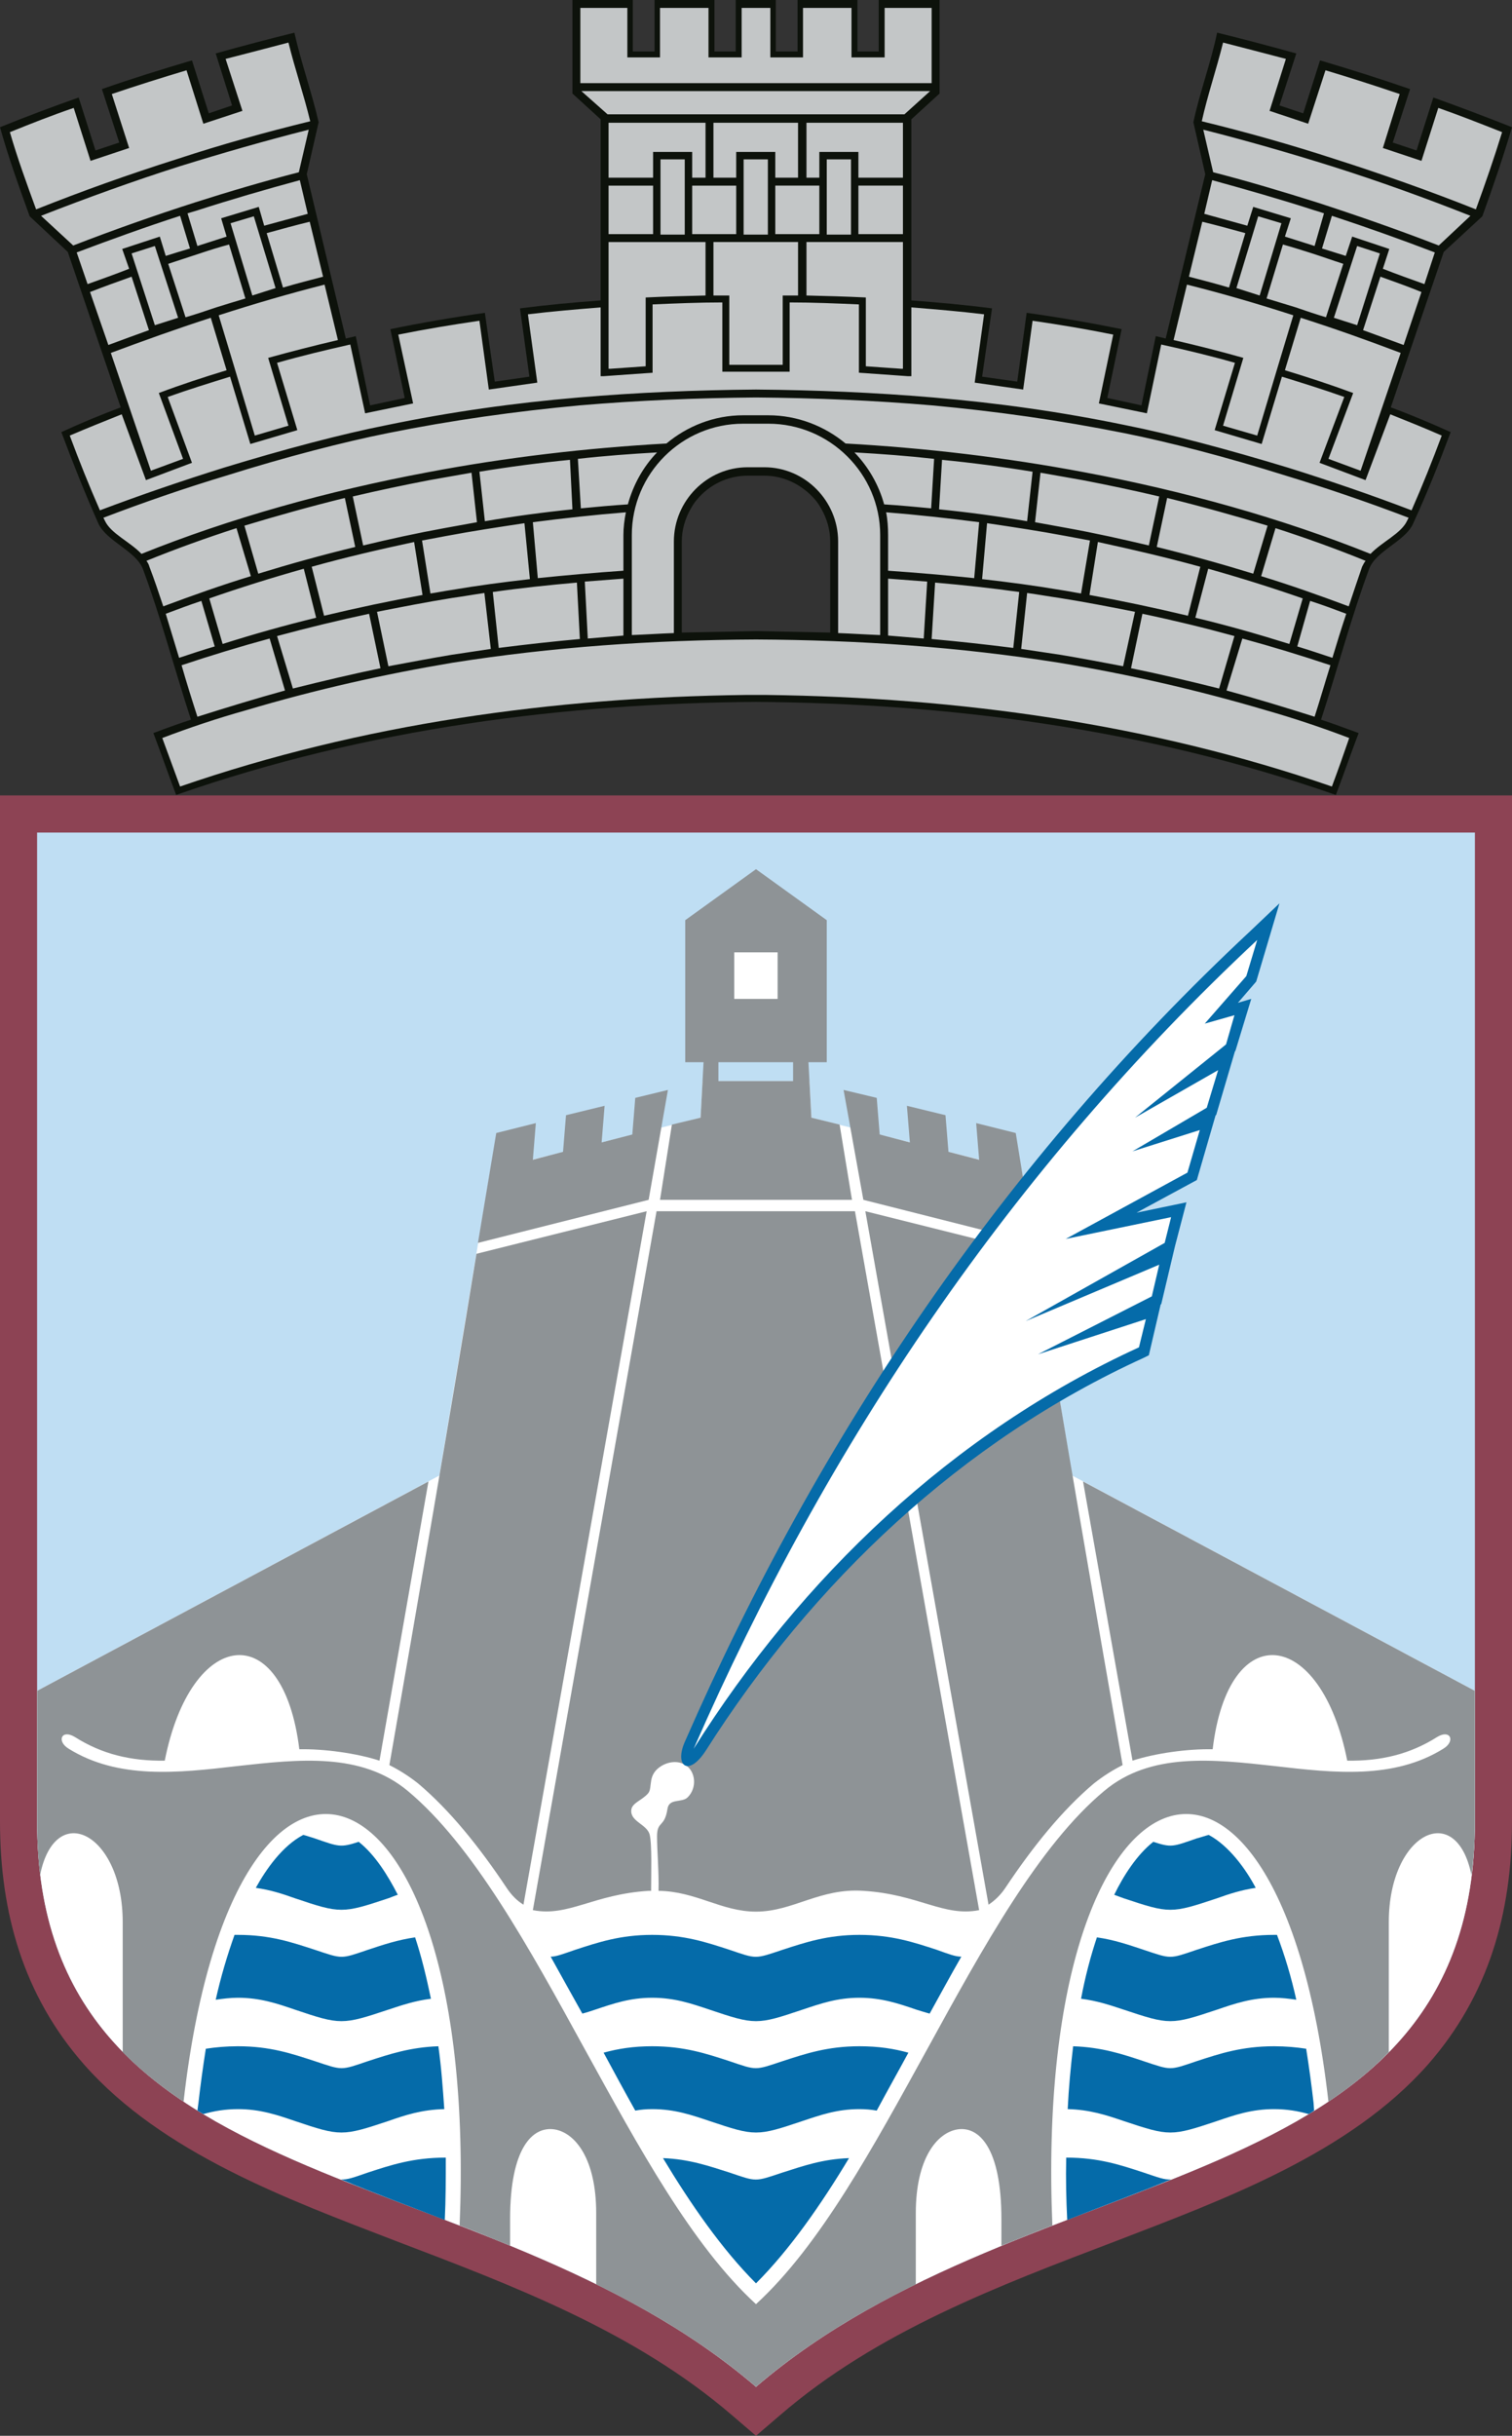 <?xml version="1.0" encoding="UTF-8"?>
<!DOCTYPE svg PUBLIC "-//W3C//DTD SVG 1.1//EN" "http://www.w3.org/Graphics/SVG/1.1/DTD/svg11.dtd">
<!-- Creator: CorelDRAW X7 -->
<svg xmlns="http://www.w3.org/2000/svg" xml:space="preserve" width="3.056in" height="4.921in" version="1.1" style="shape-rendering:geometricPrecision; text-rendering:geometricPrecision; image-rendering:optimizeQuality; fill-rule:evenodd; clip-rule:evenodd"
viewBox="0 0 3056 4921"
 xmlns:xlink="http://www.w3.org/1999/xlink">
 <rect x="0" y="0" width="3056" height="4921" fill="#333333" stroke="none"/>
 <defs>
  <style type="text/css">
   <![CDATA[
    .fil7 {fill:#056BA9}
    .fil0 {fill:#0D120B}
    .fil2 {fill:#8D4354}
    .fil6 {fill:#8E9396}
    .fil3 {fill:#BFDEF3}
    .fil1 {fill:#C3C6C7}
    .fil4 {fill:white}
    .fil5 {fill:#056BA9;fill-rule:nonzero}
   ]]>
  </style>
 </defs>
 <g id="Layer_x0020_1">
  <g id="_799469728">
   <g>
    <path class="fil0" d="M1528 0l-41 0 0 104 -43 0 0 -104 -121 0 0 104 -44 0 0 -104 -122 0 0 189 57 52 0 366c-55,4 -109,9 -163,16l19 138 -70 10 -20 -139c-64,9 -128,20 -191,33l29 139 -70 15 -29 -140c-6,2 -13,3 -20,5l-79 -332 24 -105c-14,-61 -35,-119 -49,-181 -52,13 -106,27 -159,42l33 105 -47 16 -34 -107c-61,18 -122,37 -182,58l35 108 -48 16 -34 -107c-54,19 -107,39 -159,60 17,61 38,119 60,180l77 72 107 314c-40,15 -81,32 -120,50 24,64 47,122 75,185 17,36 76,55 90,92 35,94 65,206 97,304 -19,6 -47,16 -76,27 17,45 29,80 46,125 389,-136 789,-185 1172,-188 382,3 782,52 1172,188 17,-45 29,-80 46,-125 -30,-11 -57,-21 -76,-27 32,-98 62,-210 97,-304 13,-37 73,-56 89,-92 29,-63 52,-121 76,-185 -40,-18 -80,-35 -121,-50l107 -314 78 -72c22,-61 42,-119 60,-180 -53,-21 -106,-41 -159,-60l-34 107 -48 -16 35 -108c-61,-21 -121,-40 -182,-58l-34 107 -48 -16 34 -105c-54,-15 -107,-29 -160,-42 -13,62 -35,120 -48,181l24 105 -80 332c-6,-2 -13,-3 -20,-5l-29 140 -69 -15 29 -139c-64,-13 -127,-24 -192,-33l-19 139 -71 -10 20 -138c-54,-7 -109,-12 -163,-16l0 -366 57 -52 0 -189 -123 0 0 104 -43 0 0 -104 -121 0 0 104 -44 0 0 -104 -40 0zm0 1275c-51,1 -100,2 -150,3l0 -131 0 -8 0 -45c0,-24 7,-47 18,-66 7,-13 13,-19 13,-19 24,-29 61,-48 102,-48l17 0 17 0c40,0 77,19 102,48 0,0 6,6 13,19 11,19 18,42 18,66l0 45 0 8 0 131c-50,-1 -100,-2 -150,-3z"/>
    <path class="fil1" d="M364 1589c368,-127 754,-180 1142,-185 1,0 13,0 22,0 9,0 20,0 22,0 388,5 774,58 1142,185 12,-32 24,-66 35,-98 -55,-21 -112,-40 -168,-56 -142,-42 -280,-73 -418,-96 -202,-32 -403,-46 -613,-47 -210,1 -411,15 -614,47 -137,23 -276,54 -417,96 -57,16 -114,35 -169,56 12,32 24,66 36,98zm-51 -1092l47 145 -47 15 -47 -145 47 -15zm200 -60l44 145 -47 15 -44 -146 47 -14zm1158 -115l49 0 0 152 -49 0 0 -152zm-336 0l49 0 0 152 -49 0 0 -152zm168 0l49 0 0 152 -49 0 0 -152zm1240 175l-47 145 47 15 46 -145 -46 -15zm-200 -60l-44 145 47 15 44 -146 -47 -14zm-2065 630c-62,20 -123,42 -182,66 3,4 5,8 6,12 10,26 19,53 28,80 59,-22 118,-43 177,-61l-29 -97zm219 -61c-69,17 -137,36 -203,56l28 97c65,-20 130,-38 196,-54l-21 -99zm256 -51c-29,5 -57,10 -85,15 -52,10 -104,21 -155,33l21 99c54,-13 109,-25 164,-35 22,-4 44,-8 66,-12l-11 -100zm199 -26c-61,6 -122,14 -183,24l11 100c59,-10 118,-18 177,-24l-5 -100zm176 -15c-53,3 -107,7 -160,13l6 100c31,-3 63,-6 95,-8 11,-40 31,-76 59,-105zm-921 300c-24,8 -48,17 -72,26 9,30 18,59 27,89 24,-8 48,-16 72,-23l-27 -92zm207 -65c-64,18 -128,38 -191,60l27 92c63,-20 127,-38 189,-53l-25 -99zm223 -54c-70,15 -139,31 -207,50l25 99c67,-16 133,-30 199,-42l-17 -107zm223 -38c-53,8 -106,16 -159,26 -16,3 -32,6 -48,9l17 107c14,-2 28,-5 42,-7 53,-9 106,-16 159,-22l-11 -113zm205 -22c-63,5 -126,12 -188,20l10 113c58,-6 115,-11 173,-15l0 -72c0,-15 2,-31 5,-46zm-720 255c-59,16 -118,34 -178,54 10,35 21,70 32,104 60,-19 119,-37 177,-53l-31 -105zm201 -50c-61,13 -123,28 -186,45l32 106c60,-15 119,-29 177,-41l-23 -110zm233 -42c-21,3 -43,7 -65,10 -50,8 -101,18 -152,28l23 110c43,-8 85,-16 127,-23 26,-4 53,-8 80,-12l-13 -113zm187 -21c-57,5 -114,11 -170,19l12 113c55,-7 109,-13 164,-18l-6 -114zm94 -8c-26,2 -52,4 -78,6l6 115c24,-2 48,-4 72,-6l0 0 0 -115zm-30 -680l0 117 0 139 4 0 71 -5 0 -139c40,-2 81,-3 121,-4l0 -108 -27 0 -79 0 -90 0zm169 -16l89 0 0 -98 -89 0 0 98zm-169 -98l0 98 90 0 0 -98 -90 0zm0 -127l0 111 90 0 0 -52 79 0 0 52 27 0 0 -111 -196 0zm-547 439l-27 -112c-71,18 -143,39 -214,62l0 0 32 106 0 0 41 137 68 -20 -41 -137c47,-13 94,-25 141,-36zm-459 26l81 238 65 -24 -49 -133c45,-17 91,-32 137,-46l-32 -106c-68,22 -135,46 -202,71zm348 -132c27,-8 54,-15 81,-22l-27 -111c-29,7 -58,15 -87,23l33 110zm-197 60c21,-6 41,-13 62,-20 19,-6 39,-12 59,-18l-33 -109c-19,5 -38,11 -56,17 -22,7 -45,15 -67,22l35 108zm-193 -51l37 107c27,-10 54,-20 82,-30l-35 -108c-28,10 -56,20 -84,31zm217 -93l3 -1c19,-6 37,-12 56,-18l-11 -37 76 -23 11 38c29,-8 59,-16 88,-24l-16 -68c-70,19 -139,39 -207,61 -7,2 -13,4 -20,6l20 66zm-244 13l22 64c28,-10 56,-20 84,-31l-14 -40 76 -25 12 39c16,-5 32,-10 49,-15l-20 -66c-71,23 -140,48 -209,74zm-72 -74l65 60c80,-31 162,-60 246,-87 69,-22 140,-43 210,-61l20 -86c-87,22 -174,47 -261,74 -94,30 -188,64 -280,100zm-63 -169c15,52 34,104 53,156 93,-37 188,-71 286,-102 88,-29 178,-54 268,-76 -13,-54 -31,-106 -44,-159 -42,11 -84,22 -127,33l34 105 -79 26 -34 -108c-50,15 -101,31 -151,48l35 109 -78 26 -34 -107c-44,15 -87,32 -129,49zm1508 484l68 0 0 -140c47,0 94,2 140,4l0 138 99 7 7 0 0 -139c49,4 98,8 147,14l-19 138 98 14 19 -139c55,8 109,17 163,28l-29 139 97 20 29 -139c50,11 100,23 149,37l-41 136 95 28 41 -136c42,13 84,26 126,41l-50 133 93 35 50 -133c35,14 70,28 104,43 -19,51 -39,101 -61,151 -81,-31 -166,-60 -249,-86 -122,-37 -238,-68 -329,-86 -130,-27 -259,-45 -389,-56 -118,-10 -236,-15 -358,-16 -122,1 -241,6 -358,16 -130,11 -259,29 -389,56 -91,18 -208,49 -329,86 -83,26 -168,55 -250,86 -22,-50 -42,-100 -61,-151 35,-15 70,-29 105,-43l49 133 93 -35 -49 -133c42,-15 84,-28 126,-41l41 136 95 -28 -41 -136c49,-14 99,-26 148,-37l30 139 97 -20 -30 -139c55,-11 109,-20 164,-28l19 139 98 -14 -19 -138c49,-6 98,-10 147,-14l0 139 6 0 99 -7 0 -138c47,-2 94,-4 141,-4l0 140 68 0zm0 52c121,1 239,6 356,16 130,12 258,30 388,56 90,18 206,48 327,86 82,25 167,54 248,85l-3 6c-12,26 -50,42 -74,67 -180,-72 -376,-127 -579,-165 -159,-30 -321,-49 -482,-58 -42,-35 -97,-57 -156,-57l-25 0 -26 0c-59,0 -113,22 -155,57 -161,9 -324,28 -482,58 -203,38 -400,93 -579,165 -24,-25 -62,-41 -74,-67l-3 -6c81,-31 165,-60 248,-85 121,-38 237,-68 327,-86 129,-26 258,-44 387,-56 118,-10 236,-15 357,-16zm1050 264c62,20 123,42 182,66 -3,4 -5,8 -7,12 -9,26 -18,53 -27,80 -59,-22 -118,-43 -177,-61l29 -97zm-219 -61c69,17 137,36 203,56l-29 97c-65,-20 -130,-38 -195,-54l21 -99zm-256 -51c28,5 57,10 85,15 52,10 104,21 155,33l-21 99c-55,-13 -109,-25 -164,-35 -22,-4 -44,-8 -66,-12l11 -100zm-199 -26c61,6 122,14 183,24l-11 100c-59,-10 -118,-18 -178,-24l6 -100zm-177 -15c54,3 107,7 161,13l-6 100c-32,-3 -63,-6 -95,-8 -11,-40 -32,-76 -60,-105zm921 300c25,8 49,17 73,26 -10,30 -19,59 -28,89 -24,-8 -48,-16 -71,-23l26 -92zm-206 -65c64,18 128,38 191,60l-27 92c-64,-20 -127,-38 -190,-53l26 -99zm-223 -54c69,15 138,31 207,50l-25 99c-67,-16 -133,-30 -199,-42l17 -107zm-224 -38c54,8 107,16 160,26 16,3 32,6 48,9l-18 107c-13,-2 -27,-5 -41,-7 -53,-9 -106,-16 -159,-22l10 -113zm-204 -22c63,5 126,12 188,20l-10 113c-58,-6 -116,-11 -174,-15l0 -72c0,-15 -1,-31 -4,-46zm720 255c59,16 118,34 178,54 -11,35 -21,70 -32,104 -60,-19 -119,-37 -178,-53l32 -105zm-202 -50c62,13 124,28 186,45l-31 106c-60,-15 -119,-29 -178,-41l23 -110zm-233 -42c22,3 44,7 65,10 51,8 102,18 153,28l-24 110c-42,-8 -84,-16 -126,-23 -27,-4 -53,-8 -80,-12l12 -113zm-186 -21c57,5 113,11 170,19l-12 113c-55,-7 -110,-13 -165,-18l7 -114zm-95 -8c26,2 53,4 79,6l-7 115c-24,-2 -48,-4 -72,-6l0 0 0 -115zm-267 -313l25 0c124,0 226,101 226,225l0 202c-28,-1 -57,-3 -85,-4l0 -185c0,-82 -67,-150 -149,-150l-17 0 -17 0c-82,0 -149,68 -149,150l0 185c-29,1 -57,3 -85,4l0 -202c0,-124 101,-225 225,-225l26 0zm0 -367l39 0 46 0 0 108c-10,0 -21,0 -31,0l0 140 -54 0 -54 0 0 -140c-11,0 -21,0 -32,0l0 -108 46 0 40 0zm297 0l0 117 0 139 -4 0 -71 -5 0 -139c-40,-2 -80,-3 -120,-4l0 -108 26 0 79 0 90 0zm-169 -16l-89 0 0 -98 89 0 0 98zm169 -98l0 98 -90 0 0 -98 90 0zm-212 -16l-46 0 0 -52 -39 0 -40 0 0 52 -46 0 0 -111 86 0 85 0 0 111zm212 -111l0 111 -90 0 0 -52 -79 0 0 52 -26 0 0 -111 195 0zm55 -64l-52 47 -300 0 -300 0 -53 -47 353 0 352 0zm492 503l27 -112c72,18 144,39 215,62l0 0 -32 106 0 0 -41 137 -69 -20 41 -137c-46,-13 -93,-25 -141,-36zm459 26l-81 238 -65 -24 50 -133c-46,-17 -92,-32 -138,-46l32 -106c69,22 136,46 202,71zm-347 -132c-27,-8 -54,-15 -81,-22l27 -111c29,7 58,15 87,23l-33 110zm196 60c-20,-6 -41,-13 -61,-20 -20,-6 -39,-12 -59,-18l33 -109c18,5 37,11 56,17 22,7 44,15 66,22l-35 108zm193 -51l-36 107c-27,-10 -55,-20 -82,-30l35 -108c28,10 56,20 83,31zm-216 -93l-3 -1c-19,-6 -38,-12 -57,-18l12 -37 -76 -23 -12 38c-29,-8 -58,-16 -87,-24l16 -68c69,19 139,39 207,61 7,2 13,4 19,6l-19 66zm243 13l-21 64c-28,-10 -56,-20 -84,-31l13 -40 -75 -25 -13 39c-16,-5 -32,-10 -48,-15l20 -66c70,23 140,48 208,74zm72 -74l-64 60c-80,-31 -163,-60 -246,-87 -70,-22 -140,-43 -210,-61l-20 -86c87,22 174,47 260,74 95,30 189,64 280,100zm64 -169c-16,52 -34,104 -53,156 -93,-37 -189,-71 -286,-102 -89,-29 -178,-54 -268,-76 12,-54 30,-106 43,-159 43,11 85,22 127,33l-33 105 78 26 35 -108c50,15 100,31 150,48l-34 109 78 26 34 -107c43,15 86,32 129,49zm-1508 -251l29 0 0 100 66 0 0 -100 98 0 0 100 67 0 0 -100 95 0 0 152 -355 0 -355 0 0 -152 95 0 0 100 66 0 0 -100 98 0 0 100 67 0 0 -100 29 0z"/>
   </g>
   <g>
    <path class="fil2" d="M1479 4879c-197,-169 -441,-261 -680,-352 -218,-84 -471,-177 -629,-356 -123,-140 -170,-307 -170,-491 0,-666 0,-1332 0,-1998l0 -75 75 0c484,0 969,0 1453,0 484,0 968,0 1453,0l75 0 0 75c0,666 0,1332 0,1998 0,184 -47,351 -170,491 -158,179 -411,272 -629,356 -239,91 -484,183 -680,352l-49 42 -49 -42z"/>
    <path class="fil3" d="M1528 4822c-556,-477 -1453,-365 -1453,-1142 0,-671 0,-1328 0,-1998 484,0 969,0 1453,0 484,0 968,0 1453,0 0,670 0,1327 0,1998 0,777 -897,665 -1453,1142z"/>
    <path class="fil4" d="M1528 4822c-556,-477 -1453,-365 -1453,-1142 0,-119 0,-203 0,-264l813 -435 103 -617 386 -96 39 -10 4 -74 108 0 108 0 4 74 39 10 386 96 102 617 814 435c0,61 0,145 0,264 0,777 -897,665 -1453,1142z"/>
    <path class="fil5" d="M2169 4134c58,2 100,16 142,30 57,19 52,19 108,0 46,-15 91,-30 156,-30 24,0 45,2 65,5 6,38 11,75 15,110l1 15c-3,2 -7,5 -11,7 -21,-6 -44,-10 -70,-10 -45,0 -80,12 -115,24 -93,31 -96,31 -189,0 -35,-12 -69,-23 -113,-24 2,-42 6,-85 11,-127zm-1480 269c13,1 26,-4 55,-14 46,-15 91,-30 156,-30l1 0c0,43 0,85 -2,126 -72,-28 -142,-54 -210,-82zm651 -43c53,2 93,16 134,29 56,19 51,19 108,0 41,-13 80,-27 134,-29 -56,93 -119,184 -188,253 -69,-69 -132,-160 -188,-253zm815 -1l1 0c65,0 109,15 155,30 30,10 42,15 56,14 -68,28 -139,54 -210,82 -2,-41 -3,-83 -2,-126zm-1542 -652c8,2 16,5 23,7 49,17 52,19 89,7 33,26 59,68 79,107 -7,2 -13,5 -19,7 -93,31 -97,31 -189,0 -25,-9 -50,-17 -79,-21 21,-38 54,-85 96,-107zm1718 14c37,12 39,10 88,-7 8,-2 16,-5 24,-7 41,22 75,69 95,107 -28,4 -53,12 -78,21 -93,31 -96,31 -189,0 -6,-2 -13,-5 -19,-7 19,-39 46,-81 79,-107zm-1857 188l7 0c65,0 109,15 155,30 57,19 52,19 108,0 30,-10 60,-20 95,-25 13,39 23,81 32,124 -32,4 -59,13 -86,22 -93,31 -97,31 -189,0 -35,-12 -70,-24 -115,-24 -16,0 -31,2 -45,4 10,-45 23,-89 38,-131zm639 44c11,0 24,-5 50,-14 46,-15 91,-30 155,-30 65,0 110,15 156,30 56,19 51,19 108,0 46,-15 91,-30 155,-30 65,0 110,15 156,30 25,9 38,14 50,14 -23,40 -44,79 -64,115 -8,-2 -17,-5 -27,-8 -35,-12 -70,-24 -115,-24 -45,0 -79,12 -115,24 -92,31 -96,31 -188,0 -36,-12 -70,-24 -116,-24 -45,0 -79,12 -115,24 -9,3 -18,6 -26,8 -20,-36 -42,-75 -64,-115zm1104 -39c35,5 64,15 94,25 57,19 52,19 108,0 46,-15 91,-30 156,-30l6 0c16,42 29,86 39,131 -14,-2 -29,-4 -45,-4 -45,0 -80,12 -115,24 -93,31 -96,31 -189,0 -27,-9 -54,-18 -86,-22 8,-43 19,-85 32,-124zm-1801 225c20,-3 41,-5 65,-5 65,0 109,15 155,30 57,19 52,19 108,0 43,-14 85,-28 142,-30 6,42 9,85 12,127 -45,1 -79,12 -113,24 -93,31 -97,31 -189,0 -35,-12 -70,-24 -115,-24 -26,0 -49,4 -70,10 -4,-2 -8,-5 -12,-7l2 -15c4,-35 9,-72 15,-110zm804 8c29,-8 60,-13 98,-13 65,0 110,15 156,30 56,19 51,19 108,0 46,-15 91,-30 155,-30 39,0 70,5 99,13 -20,37 -42,76 -64,117 -11,-2 -23,-3 -35,-3 -45,0 -79,12 -115,24 -92,31 -96,31 -188,0 -36,-12 -70,-24 -116,-24 -12,0 -23,1 -34,3 -23,-41 -44,-80 -64,-117z"/>
    <path class="fil6" d="M1528 4655c129,-118 237,-317 346,-515 113,-206 226,-412 358,-522 93,-78 219,-64 345,-50 120,14 240,27 340,-35 25,-15 15,-40 -12,-24 -55,35 -114,49 -182,48 -53,-268 -240,-292 -272,-23 -51,-1 -116,8 -162,23l-100 -564 792 423c0,90 0,174 0,264 0,38 -2,74 -7,108 -31,-153 -167,-84 -167,95l0 263c-36,37 -77,70 -122,100 -101,-888 -598,-722 -558,250 -34,13 -68,27 -103,41l0 -54c0,-143 -45,-188 -89,-181 -42,7 -84,60 -84,169l0 144c-114,56 -224,122 -323,207 -99,-85 -209,-151 -323,-207l0 -144c0,-109 -42,-162 -84,-169 -45,-7 -90,38 -90,181l0 54c-34,-14 -68,-28 -102,-41 40,-972 -457,-1138 -558,-250 -45,-30 -86,-63 -123,-100l0 -263c0,-179 -136,-248 -167,-95 -4,-34 -6,-70 -6,-108 0,-90 0,-174 0,-264l791 -423 -99 564c-46,-15 -112,-24 -162,-23 -33,-269 -219,-245 -272,23 -68,1 -127,-13 -182,-48 -27,-16 -37,9 -12,24 100,62 220,49 340,35 126,-14 251,-28 345,50 132,110 245,316 358,522 109,198 217,397 346,515zm-106 -2509l-6 112 -58 14 -24 152 194 0 194 0 -25 -152 -57 -14 -6 -112 37 0 0 -287 -143 -103 -143 103 0 287 37 0zm106 38l-76 0 0 -38 76 0 75 0 0 38 -75 0zm-565 349l344 -86 -249 1401c-13,-8 -24,-19 -34,-34 -56,-84 -115,-157 -179,-211 -19,-15 -38,-27 -58,-37 59,-338 121,-695 176,-1033zm364 -86l201 0 200 0 251 1412c-72,14 -122,-32 -234,-39 -88,-6 -142,42 -217,42 -70,0 -121,-41 -197,-42 1,-38 -3,-81 -3,-110 0,-32 15,-17 21,-55 3,-23 29,-12 41,-24 19,-19 16,-51 -3,-64 -14,-10 -33,-9 -49,0 -31,18 -18,44 -28,56 -12,14 -32,19 -34,33 -3,24 31,29 37,50 5,20 3,80 3,114l-5 0c-112,7 -162,53 -234,39l250 -1412zm-361 64l37 -222 80 -20 -6 74 61 -16 6 -74 78 -19 -6 74 62 -16 6 -74 66 -16 -39 222 -345 87zm1127 22l-344 -86 249 1401c12,-8 24,-19 34,-34 56,-84 115,-157 179,-211 19,-15 38,-27 58,-37 -59,-338 -121,-695 -176,-1033zm-4 -22l-36 -222 -80 -20 6 74 -62 -16 -6 -74 -78 -19 6 74 -61 -16 -6 -74 -67 -16 40 222 344 87z"/>
    <rect class="fil4" x="1484" y="1924" width="87.689" height="94.043"/>
    <g>
     <path class="fil7" d="M2502 2026l27 -8 -32 105 -1 1 -38 129 -1 0 -38 131 -122 66 101 -21 -23 88 0 0 -28 118 -1 0 -24 103 -10 5c-369,168 -669,453 -885,793 -36,56 -65,31 -42,-19 271,-619 646,-1173 1141,-1635l60 -57 -47 158 -37 43z"/>
     <path class="fil4" d="M2541 1899c-498,465 -870,1019 -1139,1634 217,-345 522,-638 900,-811l14 -57 -218 71 230 -117 15 -64 -270 114 281 -158 13 -52 -213 44 246 -134 25 -86 -136 43 150 -88 23 -76 -168 96 184 -148 17 -59 -60 17 84 -96 22 -73z"/>
    </g>
   </g>
  </g>
 </g>
</svg>
